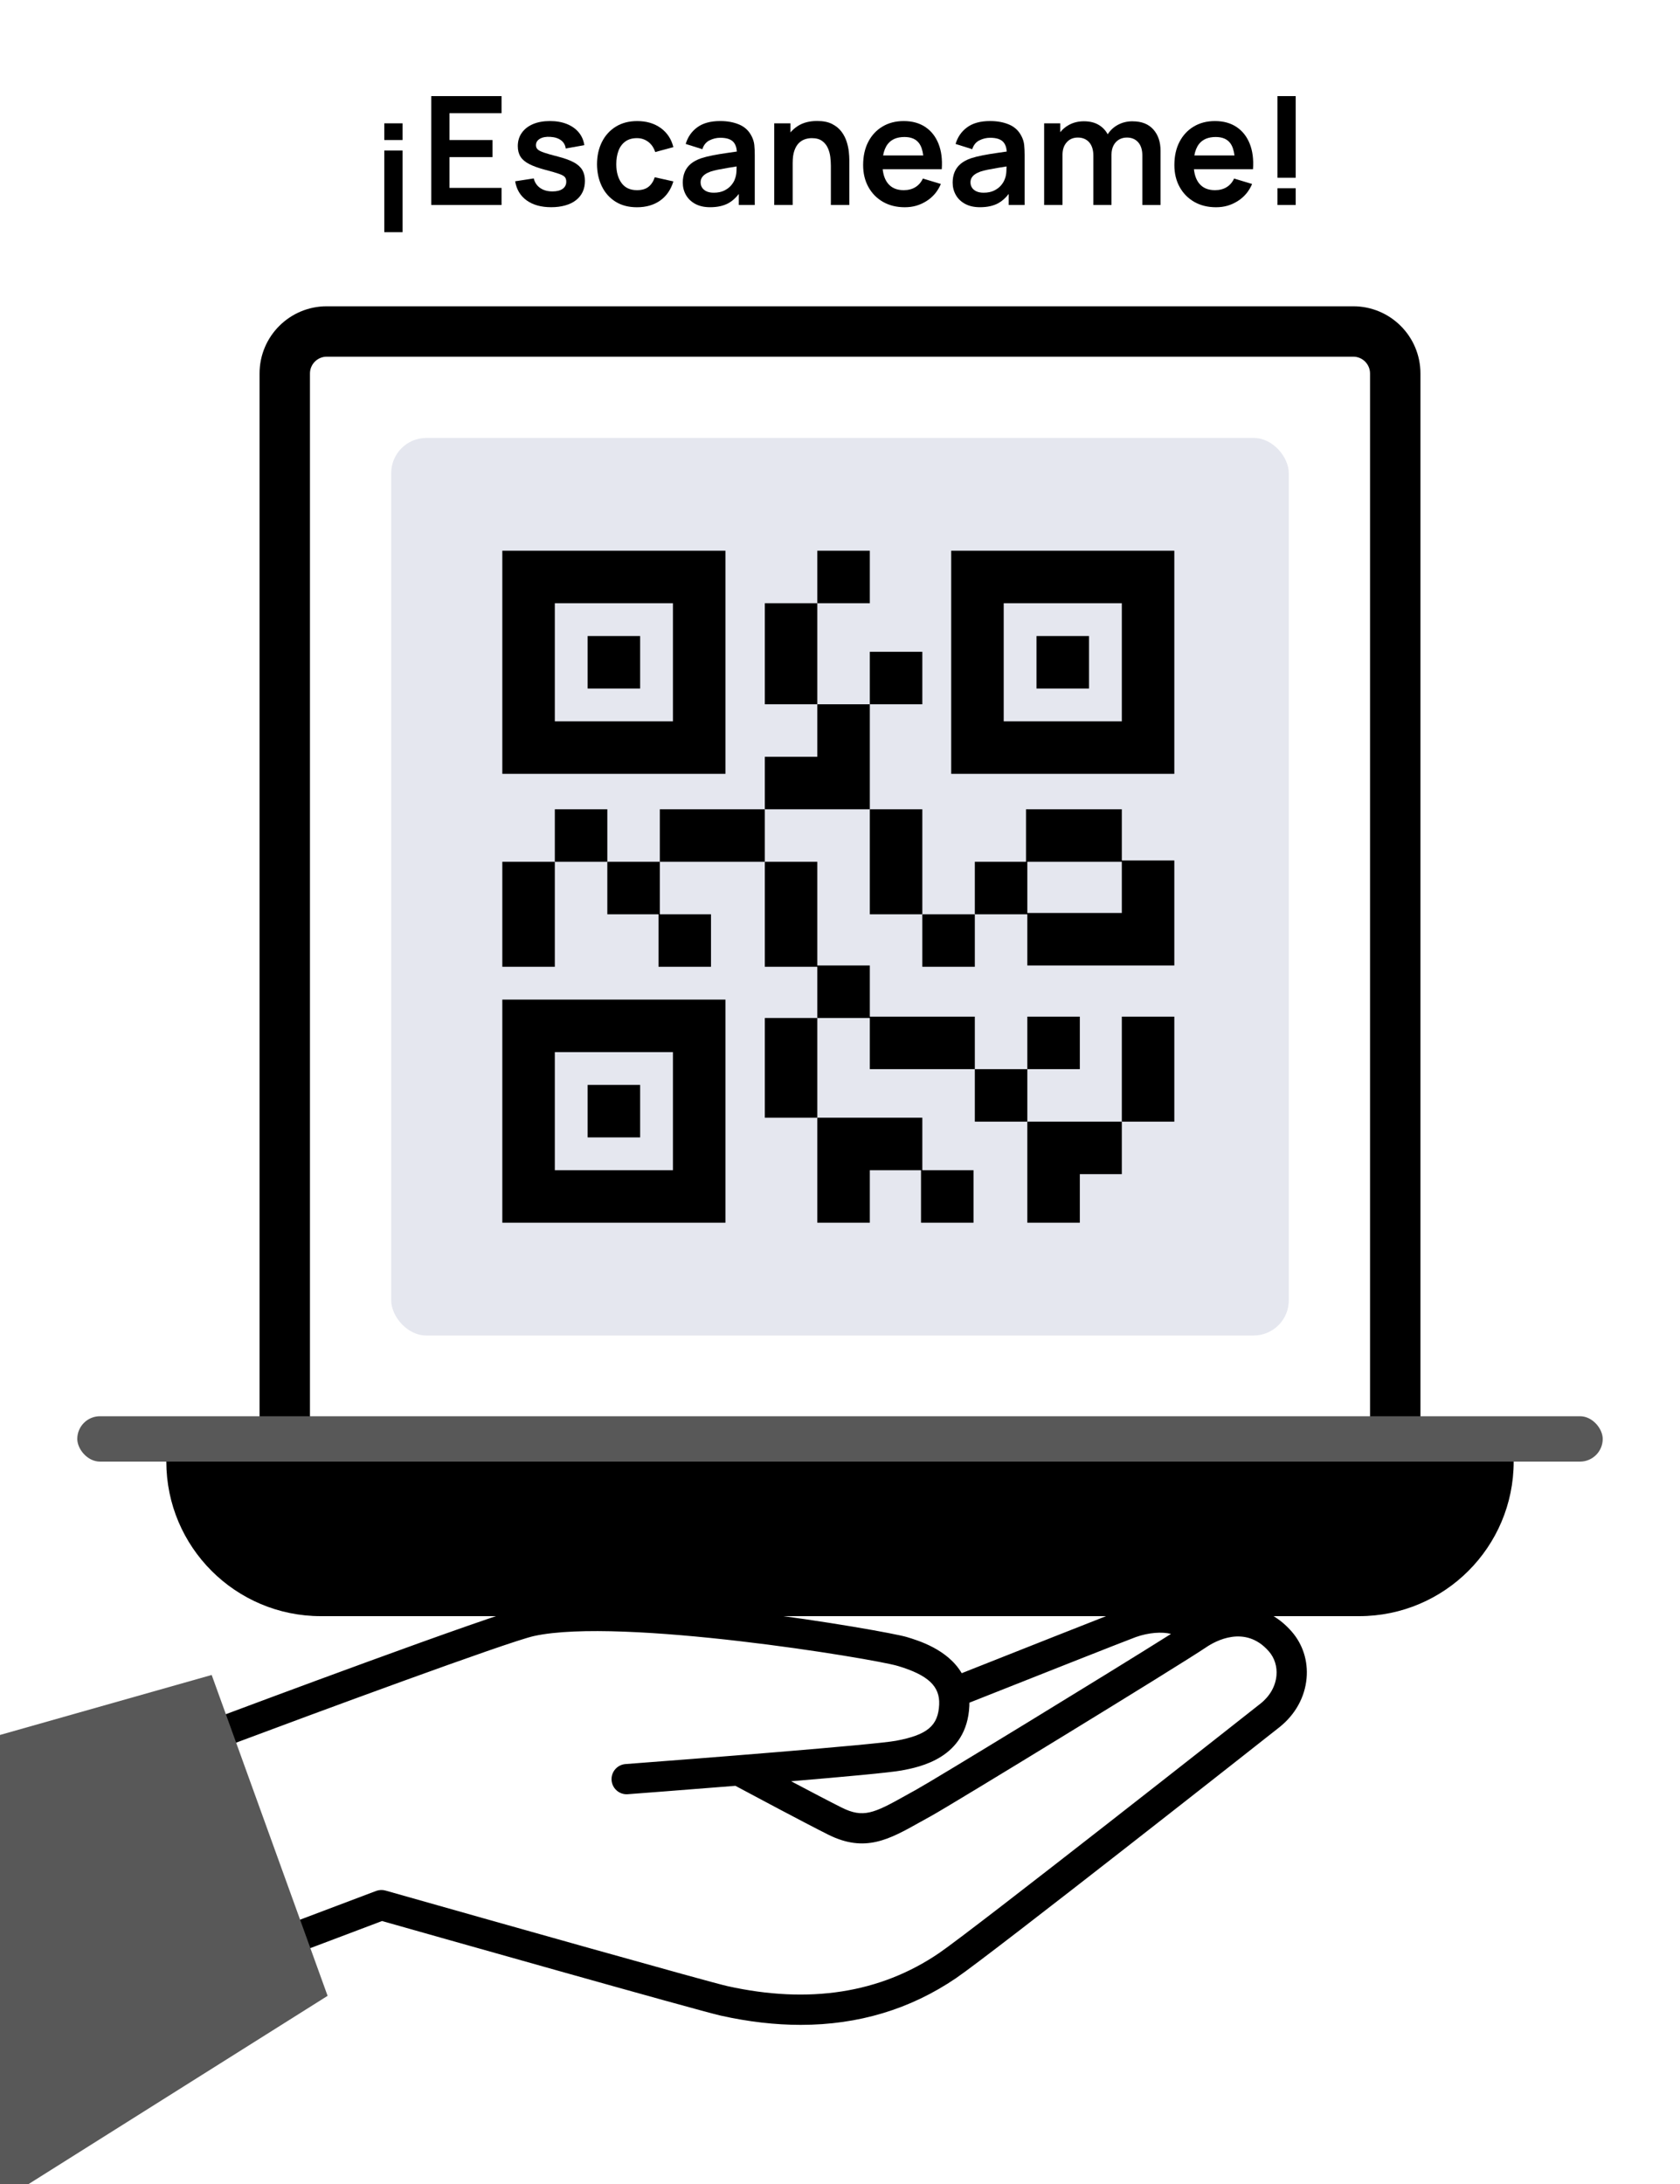 <svg xmlns="http://www.w3.org/2000/svg" id="TEXTO" viewBox="0 0 1000 1300">
<g>
<g>
<path d="M805.5,212.31c5.51,0,10,4.49,10,10V843.31H184.5V222.31c0-5.51,4.49-10,10-10H805.5m0-30H194.5c-22.09,0-40,17.91-40,40V873.31H845.5V222.31c0-22.09-17.91-40-40-40h0Z"/>
<rect x="232.86" y="260.67" width="534.28" height="534.28" rx="20.95" ry="20.95" fill="#e5e7ef"/>
</g>
<rect x="46" y="843" width="908" height="27" rx="13.5" ry="13.5" fill="#585858"/>
<path d="M809,962H191c-50.81,0-92-41.19-92-92h0s802,0,802,0h0c0,50.81-41.19,92-92,92Z"/>
<path d="M768.77,971.07c-14.11-16.13-35.01-19.44-54.67-9.2-9.98-9.67-28.38-9.98-44.13-4.35-5.68,2.03-75.15,29.56-97.52,38.43-8.35-14.2-25.85-19.47-32.86-21.57-11.39-3.42-166.66-31.01-225.5-18.17-20.04,4.37-173.71,61.92-180.24,64.37-4.65,1.74-7.01,6.93-5.27,11.59,1.75,4.66,6.94,7.01,11.59,5.27,44.16-16.55,162.17-60.23,177.76-63.63,51.68-11.28,201.93,13.46,216.5,17.83,17.97,5.39,25.09,12.04,24.6,22.97-.57,12.63-7.05,18.07-25.67,21.56-12.73,2.39-120.55,10.82-161.02,13.87-4.96,.37-8.67,4.69-8.3,9.65,.36,4.73,4.3,8.33,8.96,8.32,.23,0,.46,0,.69-.03,2.63-.2,31.33-2.36,64.04-4.99,8.42,4.51,41.14,22,55.26,29.06,21.87,10.93,36.25,2.87,54.47-7.34,2.17-1.22,4.46-2.5,6.87-3.81,11.02-6.01,147.26-89.29,163.74-100.45,5.16-3.49,23.08-13.64,37.18,2.48,3.41,3.9,5.03,9.02,4.55,14.41-.56,6.33-3.9,12.23-9.4,16.63-6.76,5.41-171.11,134.74-191.44,148.59-35.01,23.84-77.4,30.45-125.98,19.65-10.79-2.4-137.83-38.25-203.5-56.87-1.85-.53-3.83-.44-5.64,.24l-45,17c-4.65,1.76-7,6.95-5.24,11.6,1.76,4.65,6.95,7,11.6,5.24l42.22-15.95c24.7,7,188.44,53.38,201.65,56.32,16.47,3.66,32.32,5.49,47.52,5.49,34.3,0,65.28-9.3,92.5-27.83,21.31-14.51,186.19-144.32,192.56-149.41,9.37-7.5,15.08-17.83,16.08-29.09,.92-10.33-2.25-20.23-8.93-27.86Zm-223.08,94.03c-2.47,1.35-4.82,2.66-7.05,3.91-18.45,10.34-24.89,13.3-37.62,6.94-7-3.5-18.97-9.78-30.12-15.68,30.98-2.6,59.01-5.16,65.76-6.42,10.64-2,38.92-7.3,40.33-38.44,.03-.65,.03-1.28,.03-1.91,34.65-13.74,94.17-37.3,99.01-39.03,7.65-2.73,15.7-3.29,21-1.9-36.67,23.13-141.76,87.3-151.34,92.52Z"/>
<polygon points="0 1300 17.07 1300 195 1188 126 997 0 1032.71 0 1300" fill="#585858"/>
</g>
<g>
<rect x="228.75" y="73.41" width="10.85" height="9.94"/>
<rect x="228.75" y="89.61" width="10.85" height="48.6"/>
<polygon points="256.69 122.01 298.54 122.01 298.54 111.84 267.53 111.84 267.53 93.52 293.14 93.52 293.14 83.35 267.53 83.35 267.53 67.38 298.54 67.38 298.54 57.21 256.69 57.21 256.69 122.01"/>
<path d="M341.58,96.65c-2.33-1.27-5.42-2.41-9.29-3.4-3.78-.96-6.62-1.77-8.53-2.43-1.91-.66-3.17-1.32-3.8-1.98-.63-.66-.95-1.46-.95-2.38,0-1.65,.78-2.93,2.34-3.85s3.62-1.3,6.17-1.15c2.67,.15,4.81,.83,6.41,2.03,1.6,1.2,2.54,2.83,2.81,4.9l11.07-1.98c-.42-2.91-1.53-5.45-3.33-7.61-1.8-2.16-4.16-3.83-7.09-5s-6.28-1.75-10.06-1.75-7.23,.61-10.08,1.82c-2.85,1.22-5.07,2.95-6.66,5.2s-2.38,4.89-2.38,7.92c0,2.43,.52,4.5,1.58,6.21,1.05,1.71,2.77,3.19,5.17,4.43,2.4,1.25,5.64,2.41,9.72,3.49,3.66,.96,6.38,1.75,8.15,2.38,1.77,.63,2.92,1.28,3.44,1.96,.52,.67,.79,1.57,.79,2.68,0,1.8-.71,3.22-2.14,4.25s-3.44,1.55-6.05,1.55c-2.97,0-5.43-.69-7.38-2.07-1.95-1.38-3.21-3.27-3.78-5.67l-11.07,1.71c.81,4.89,3.09,8.68,6.84,11.38s8.62,4.05,14.62,4.05,11.18-1.39,14.74-4.18c3.55-2.79,5.33-6.63,5.33-11.52,0-2.52-.52-4.66-1.55-6.43-1.04-1.77-2.71-3.29-5.04-4.57Z"/>
<path d="M372.2,84.23c1.83-1.33,4.15-2,6.97-2,2.49,0,4.71,.73,6.66,2.18,1.95,1.46,3.34,3.49,4.18,6.1l10.8-2.92c-1.17-4.8-3.67-8.59-7.49-11.36-3.83-2.78-8.5-4.16-14.02-4.16-4.92,0-9.17,1.1-12.73,3.31-3.57,2.21-6.32,5.24-8.26,9.09-1.94,3.86-2.92,8.27-2.95,13.25,.03,4.89,.98,9.27,2.86,13.14,1.87,3.87,4.58,6.92,8.12,9.16,3.54,2.24,7.81,3.35,12.83,3.35,5.43,0,10.02-1.33,13.77-3.98,3.75-2.65,6.38-6.46,7.88-11.41l-11.07-2.47c-.84,2.49-2.09,4.39-3.76,5.71s-3.94,1.98-6.82,1.98c-4.08,0-7.16-1.42-9.22-4.27-2.07-2.85-3.11-6.58-3.11-11.21,0-2.97,.43-5.62,1.3-7.96,.87-2.34,2.22-4.18,4.05-5.51Z"/>
<path d="M447.4,81.1c-1.59-3.21-4.03-5.52-7.31-6.93s-7.09-2.12-11.41-2.12c-5.73,0-10.28,1.25-13.66,3.74s-5.66,5.79-6.86,9.9l9.9,3.11c.81-2.49,2.23-4.25,4.27-5.26s4.16-1.53,6.35-1.53c3.63,0,6.21,.79,7.74,2.38,1.27,1.32,2,3.26,2.19,5.81-1.95,.29-3.87,.57-5.72,.83-3.08,.44-5.92,.91-8.55,1.42-2.62,.51-4.91,1.08-6.86,1.71-2.58,.87-4.68,1.99-6.3,3.35-1.62,1.37-2.82,2.99-3.6,4.86-.78,1.88-1.17,3.98-1.17,6.32,0,2.67,.62,5.12,1.87,7.33,1.25,2.22,3.08,4,5.51,5.33,2.43,1.33,5.4,2,8.91,2,4.38,0,8.03-.82,10.96-2.45,2.25-1.26,4.28-3.08,6.1-5.45v6.55h9.5v-29.83c0-2.1-.09-4.04-.27-5.83s-.71-3.53-1.58-5.24Zm-9.99,25.56c-.36,1.11-1.06,2.29-2.09,3.55-1.04,1.26-2.42,2.33-4.16,3.2-1.74,.87-3.84,1.3-6.3,1.3-1.71,0-3.14-.27-4.3-.81s-2.03-1.27-2.63-2.18c-.6-.92-.9-1.97-.9-3.17,0-1.05,.23-1.96,.7-2.75,.46-.78,1.13-1.47,2-2.07,.87-.6,1.93-1.12,3.2-1.58,1.29-.42,2.77-.8,4.45-1.15,1.68-.34,3.69-.71,6.03-1.1,1.49-.25,3.19-.52,5.06-.82-.02,.83-.05,1.76-.09,2.82-.08,1.79-.4,3.37-.97,4.75Z"/>
<path d="M503.96,84.34c-.66-2.1-1.68-4.08-3.06-5.94-1.38-1.86-3.24-3.39-5.58-4.59-2.34-1.2-5.31-1.8-8.91-1.8-4.56,0-8.4,1-11.52,2.99-1.68,1.07-3.13,2.35-4.37,3.81v-5.41h-9.67v48.6h10.98v-24.97c0-2.97,.33-5.41,.99-7.31,.66-1.91,1.54-3.41,2.63-4.5,1.09-1.09,2.32-1.87,3.67-2.32,1.35-.45,2.71-.67,4.1-.67,2.58,0,4.63,.56,6.14,1.67,1.51,1.11,2.66,2.53,3.42,4.25,.76,1.73,1.25,3.52,1.46,5.38,.21,1.86,.32,3.56,.32,5.08v23.4h10.98v-27.13c0-1.17-.1-2.69-.29-4.57-.2-1.88-.62-3.86-1.28-5.96Z"/>
<path d="M550.78,75.59c-3.53-2.35-7.81-3.53-12.85-3.53-4.77,0-8.97,1.08-12.6,3.24-3.63,2.16-6.47,5.2-8.5,9.11-2.04,3.92-3.06,8.53-3.06,13.84,0,4.92,1.04,9.27,3.13,13.05,2.08,3.78,4.99,6.74,8.71,8.87s8.04,3.19,12.96,3.19,8.96-1.21,12.85-3.64,6.76-5.83,8.62-10.21l-10.71-3.24c-1.05,2.25-2.54,3.97-4.48,5.15-1.94,1.19-4.24,1.78-6.91,1.78-4.14,0-7.29-1.35-9.45-4.05-1.69-2.12-2.71-4.93-3.08-8.42h35.16c.42-5.82-.23-10.87-1.94-15.17-1.71-4.29-4.33-7.61-7.85-9.97Zm-12.4,5.96c3.93,0,6.81,1.21,8.64,3.65,1.3,1.72,2.13,4.18,2.53,7.33h-23.89c.5-2.81,1.43-5.1,2.82-6.86,2.16-2.74,5.46-4.12,9.9-4.12Z"/>
<path d="M608.04,81.1c-1.59-3.21-4.03-5.52-7.31-6.93s-7.09-2.12-11.41-2.12c-5.73,0-10.28,1.25-13.66,3.74s-5.66,5.79-6.86,9.9l9.9,3.11c.81-2.49,2.23-4.25,4.28-5.26,2.04-1.02,4.15-1.53,6.34-1.53,3.63,0,6.21,.79,7.74,2.38,1.27,1.32,2,3.26,2.19,5.81-1.95,.29-3.87,.57-5.72,.83-3.08,.44-5.92,.91-8.55,1.42-2.62,.51-4.91,1.08-6.86,1.71-2.58,.87-4.68,1.99-6.3,3.35-1.62,1.37-2.82,2.99-3.6,4.86-.78,1.88-1.17,3.98-1.17,6.32,0,2.67,.62,5.12,1.87,7.33,1.24,2.22,3.08,4,5.51,5.33,2.43,1.33,5.4,2,8.91,2,4.38,0,8.03-.82,10.96-2.45,2.25-1.26,4.28-3.08,6.1-5.45v6.55h9.5v-29.83c0-2.1-.09-4.04-.27-5.83s-.71-3.53-1.58-5.24Zm-9.99,25.56c-.36,1.11-1.06,2.29-2.09,3.55s-2.42,2.33-4.16,3.2-3.84,1.3-6.3,1.3c-1.71,0-3.14-.27-4.3-.81-1.16-.54-2.03-1.27-2.63-2.18-.6-.92-.9-1.97-.9-3.17,0-1.05,.23-1.96,.7-2.75,.46-.78,1.13-1.47,2-2.07,.87-.6,1.94-1.12,3.2-1.58,1.29-.42,2.77-.8,4.46-1.15,1.68-.34,3.69-.71,6.03-1.1,1.49-.25,3.2-.52,5.07-.82-.02,.83-.05,1.76-.09,2.82-.08,1.79-.4,3.37-.97,4.75Z"/>
<path d="M674.15,72.19c-3.24,0-6.18,.72-8.82,2.16-2.49,1.36-4.47,3.23-5.99,5.59-1.2-2.25-2.89-4.06-5.06-5.43-2.45-1.54-5.48-2.32-9.11-2.32-3.3,0-6.28,.73-8.93,2.18-2.04,1.12-3.76,2.56-5.15,4.32v-5.28h-9.58v48.6h10.93v-29.92c0-3.03,.83-5.49,2.5-7.38,1.67-1.89,3.88-2.83,6.64-2.83s5.1,.94,6.75,2.83c1.65,1.89,2.47,4.53,2.47,7.92v29.38h10.8v-29.92c0-2.13,.41-3.97,1.21-5.51,.81-1.54,1.91-2.71,3.29-3.51s2.94-1.19,4.68-1.19c2.82,0,5.05,.94,6.71,2.81,1.65,1.88,2.47,4.48,2.47,7.81v29.52h10.84v-32.26c0-5.25-1.43-9.49-4.3-12.71-2.87-3.22-6.98-4.84-12.35-4.84Z"/>
<path d="M736.04,75.59c-3.53-2.35-7.81-3.53-12.85-3.53-4.77,0-8.97,1.08-12.6,3.24s-6.46,5.2-8.5,9.11c-2.04,3.92-3.06,8.53-3.06,13.84,0,4.92,1.04,9.27,3.13,13.05,2.08,3.78,4.99,6.74,8.71,8.87s8.04,3.19,12.96,3.19,8.96-1.21,12.85-3.64,6.76-5.83,8.62-10.21l-10.71-3.24c-1.05,2.25-2.54,3.97-4.48,5.15-1.94,1.19-4.24,1.78-6.91,1.78-4.14,0-7.29-1.35-9.45-4.05-1.69-2.12-2.71-4.93-3.08-8.42h35.16c.42-5.82-.23-10.87-1.94-15.17-1.71-4.29-4.33-7.61-7.85-9.97Zm-12.4,5.96c3.93,0,6.81,1.21,8.64,3.65,1.3,1.72,2.13,4.18,2.53,7.33h-23.89c.5-2.81,1.43-5.1,2.82-6.86,2.16-2.74,5.46-4.12,9.9-4.12Z"/>
<rect x="760.41" y="112.06" width="10.84" height="9.95"/>
<rect x="760.41" y="57.21" width="10.84" height="48.6"/>
</g>
<g>
<path d="M431.81,327.81h-132.81v132.81h132.81v-132.81Zm-31.25,101.56h-70.31v-70.31h70.31v70.31Z"/>
<rect x="349.78" y="378.59" width="31.25" height="31.25"/>
<path d="M699,327.81h-132.81v132.81h132.81v-132.81Zm-31.25,101.56h-70.31v-70.31h70.31v70.31Z"/>
<rect x="616.97" y="378.59" width="31.25" height="31.25"/>
<path d="M431.81,595h-132.81v132.81h132.81v-132.81Zm-31.25,101.56h-70.31v-70.31h70.31v70.31Z"/>
<rect x="349.78" y="645.78" width="31.25" height="31.25"/>
<rect x="330.25" y="481.72" width="31.25" height="31.25"/>
<polygon points="391.97 544.22 391.97 575.47 423.22 575.47 423.22 544.22 392.75 544.22 392.75 512.97 361.5 512.97 361.5 544.22 391.97 544.22"/>
<rect x="517.75" y="387.97" width="31.25" height="31.25"/>
<rect x="455.25" y="359.06" width="31.25" height="60.16"/>
<rect x="486.5" y="327.81" width="31.25" height="31.25"/>
<polygon points="517.75 419.22 486.5 419.22 486.5 450.47 455.25 450.47 455.25 481.72 517.75 481.72 517.75 419.22"/>
<polygon points="486.5 575.47 486.5 605.94 517.75 605.94 517.75 636.4 580.25 636.4 580.25 605.15 517.75 605.15 517.75 574.69 486.5 574.69 486.5 512.97 455.25 512.97 455.25 575.47 486.5 575.47"/>
<rect x="517.75" y="481.72" width="31.25" height="62.5"/>
<path d="M611.5,574.69h87.5v-62.5h-31.25v-30.47h-57.03v31.25h-30.47v31.25h31.25v30.47Zm0-61.72h56.25v30.47h-56.25v-30.47Z"/>
<rect x="667.75" y="605.15" width="31.25" height="62.5"/>
<rect x="549" y="544.22" width="31.25" height="31.25"/>
<rect x="580.25" y="636.4" width="31.25" height="31.25"/>
<rect x="611.5" y="605.15" width="31.25" height="31.25"/>
<polygon points="642.75 727.81 642.75 698.9 667.75 698.9 667.75 667.65 611.5 667.65 611.5 727.81 642.75 727.81"/>
<rect x="455.25" y="605.94" width="31.25" height="59.38"/>
<polygon points="517.75 727.81 517.75 696.56 548.22 696.56 548.22 727.81 579.47 727.81 579.47 696.56 549 696.56 549 665.31 486.5 665.31 486.5 727.81 517.75 727.81"/>
<rect x="392.75" y="481.72" width="62.5" height="31.25"/>
<rect x="299" y="512.97" width="31.25" height="62.5"/>
</g>
</svg>